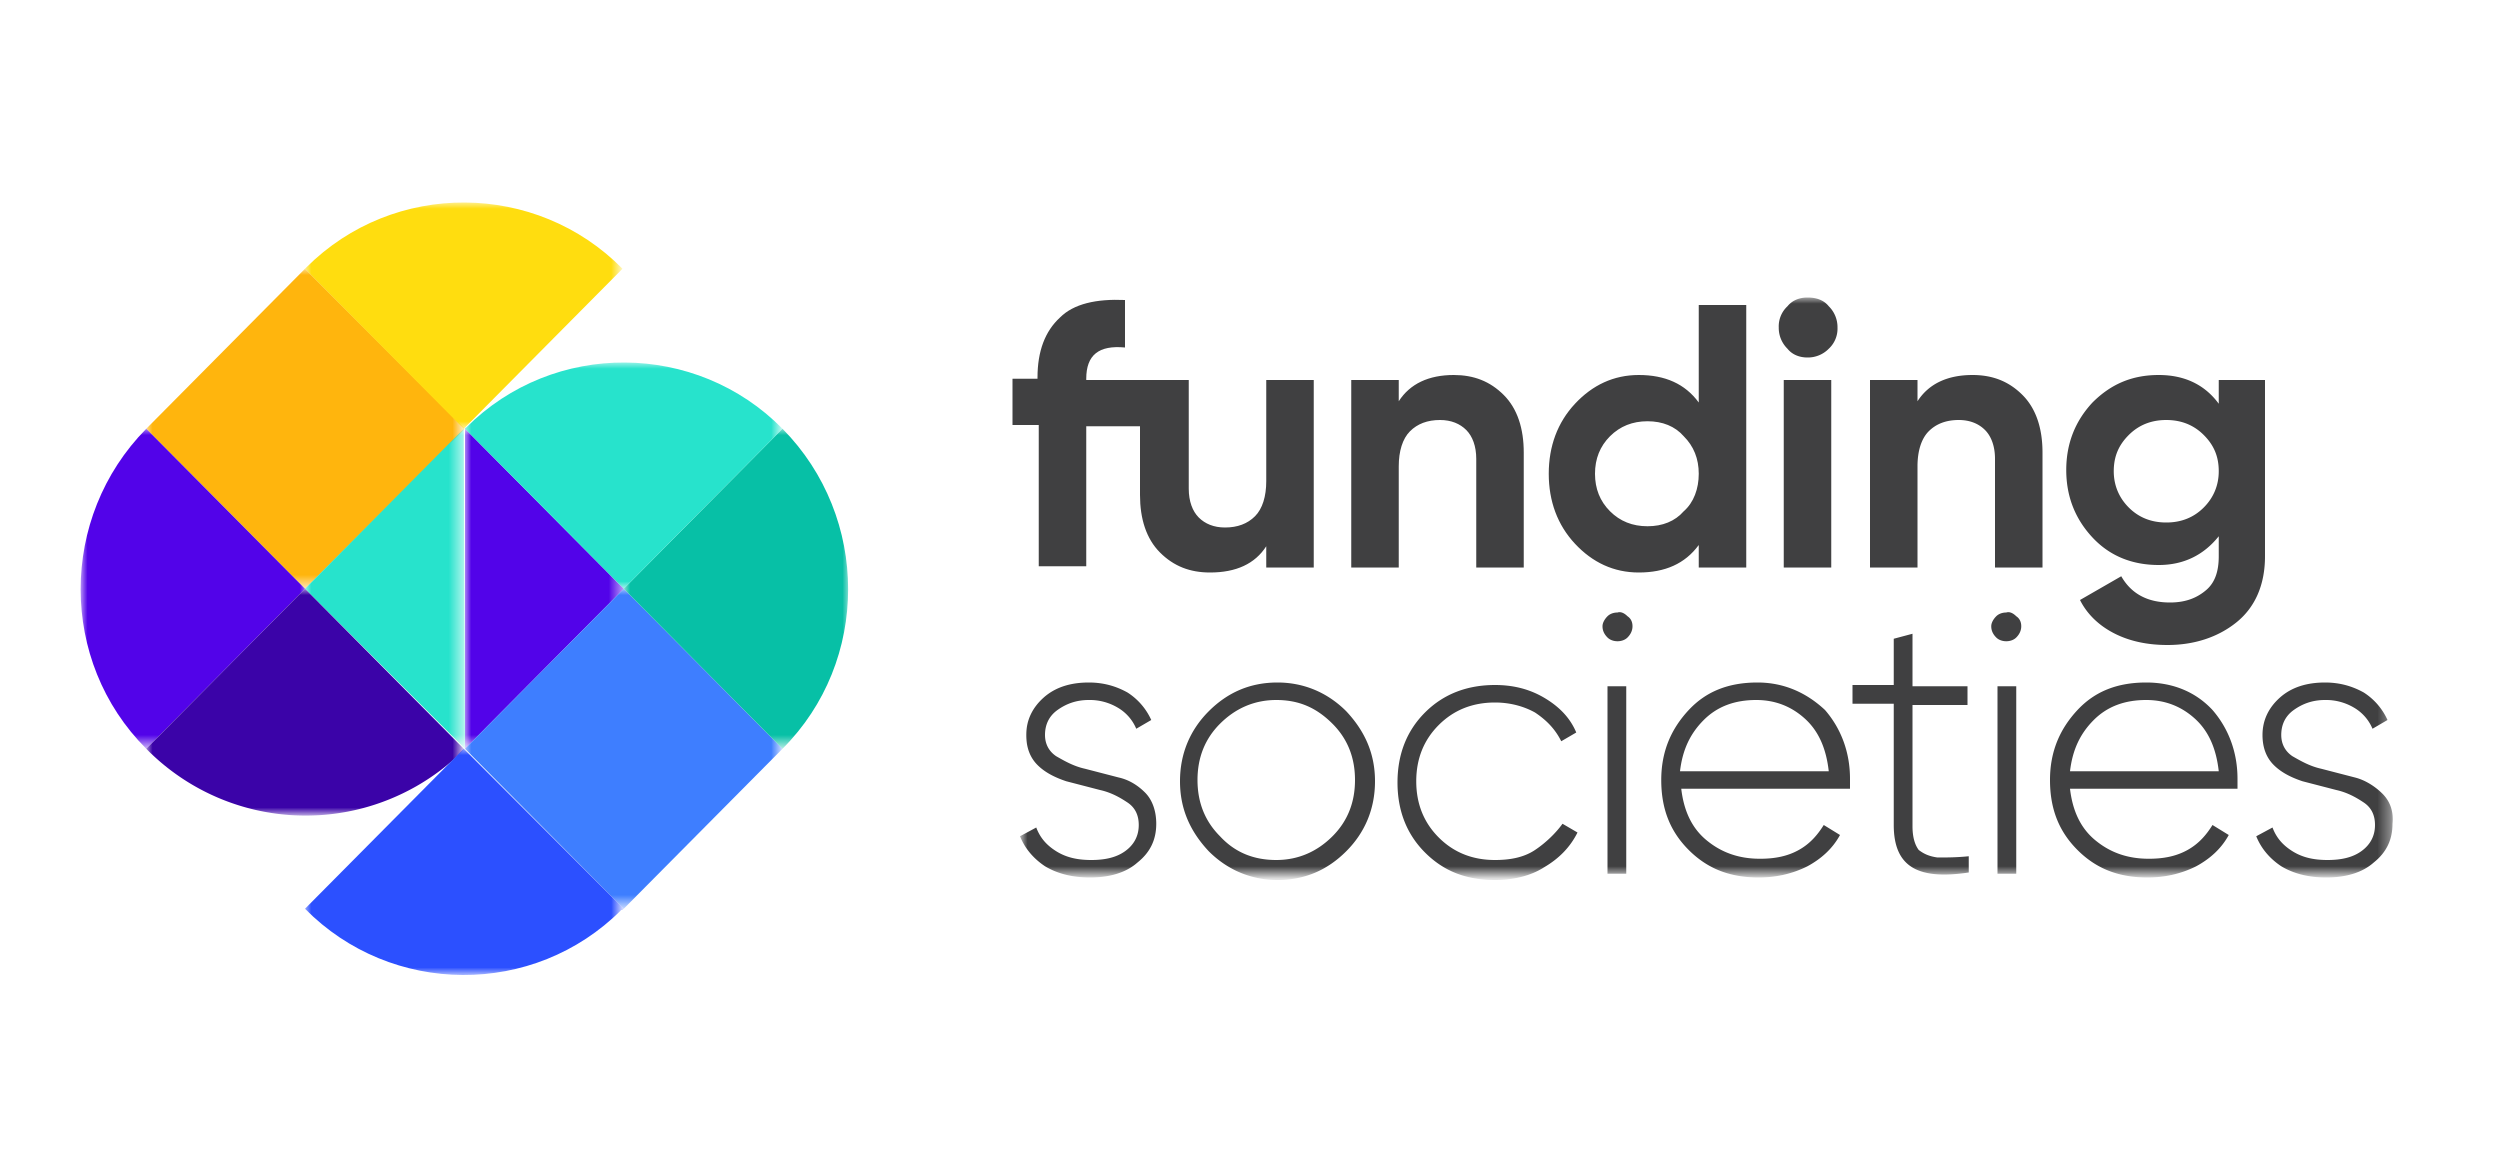 <svg xmlns="http://www.w3.org/2000/svg" xmlns:xlink="http://www.w3.org/1999/xlink" viewBox="0 0 200 92" xmlns:v="https://vecta.io/nano"><style><![CDATA[.Y{fill-rule:evenodd}.Z{fill:#fff}]]></style><path d="M101.3 43.7v1.7h3.8v-15h-3.8v8.1c0 1.2-.3 2.2-.9 2.8s-1.4.9-2.4.9c-.9 0-1.6-.3-2.1-.8s-.8-1.3-.8-2.3v-8.7h-8.2v-.1c0-1.9 1-2.7 3.1-2.5V24c-2.3-.1-4.1.3-5.2 1.4-1.2 1.1-1.8 2.7-1.8 4.8v.1h-2V34h2.1v11.3h3.8V34.1h4.3v5.5c0 1.9.5 3.5 1.6 4.6s2.4 1.6 4 1.6c2.1 0 3.6-.7 4.5-2.1h0zm10.6-6.4c0-1.2.3-2.2.9-2.8s1.4-.9 2.4-.9c.9 0 1.6.3 2.1.8s.8 1.3.8 2.3v8.7h3.8v-9.2c0-1.9-.5-3.5-1.6-4.6s-2.4-1.6-4-1.6c-2 0-3.5.7-4.4 2.1v-1.7h-3.8v15h3.8v-8.1zm19.9 4.8c-1.2 0-2.2-.4-3-1.2s-1.2-1.8-1.2-3 .4-2.2 1.2-3 1.8-1.2 3-1.2 2.2.4 2.9 1.2c.8.8 1.2 1.8 1.2 3s-.4 2.3-1.2 3c-.7.8-1.7 1.2-2.9 1.2m4.1 1.5v1.8h3.8v-21h-3.8v7.8c-1.1-1.5-2.7-2.2-4.8-2.2-2 0-3.7.8-5.1 2.3s-2.1 3.4-2.1 5.6.7 4.1 2.1 5.6 3.1 2.3 5.1 2.3c2.1 0 3.7-.7 4.8-2.2" fill="#404041" class="Y"/><defs><filter id="A" filterUnits="userSpaceOnUse" x="81.7" y="23.8" width="109.8" height="46.4"><feColorMatrix values="1 0 0 0 0 0 1 0 0 0 0 0 1 0 0 0 0 0 1 0"/></filter><path id="B" d="M6.5,78.1h185V16.2H6.5V78.1z"/></defs><mask maskUnits="userSpaceOnUse" x="81.7" y="23.8" width="109.8" height="46.4" id="C"><g filter="url(#A)"><use xlink:href="#B" class="Y Z"/></g></mask><path d="M142.7 45.4h3.8v-15h-3.8v15zm1.9-16.8a2.34 2.34 0 0 0 1.7-.7 2.19 2.19 0 0 0 .7-1.7 2.34 2.34 0 0 0-.7-1.7c-.4-.5-1-.7-1.7-.7-.6 0-1.2.2-1.6.7a2.19 2.19 0 0 0-.7 1.7 2.34 2.34 0 0 0 .7 1.7c.4.5 1 .7 1.6.7m13.2 1.4c-2 0-3.5.7-4.4 2.1v-1.7h-3.8v15h3.8v-8.1c0-1.2.3-2.2.9-2.8s1.4-.9 2.4-.9c.9 0 1.6.3 2.1.8s.8 1.3.8 2.3v8.7h3.8v-9.2c0-1.9-.5-3.5-1.6-4.6s-2.4-1.6-4-1.6m18.5 10.6c-.8.8-1.8 1.2-3 1.2s-2.2-.4-3-1.2-1.2-1.8-1.2-2.9c0-1.2.4-2.1 1.2-2.9s1.8-1.2 3-1.2 2.2.4 3 1.2 1.2 1.7 1.2 2.9c0 1.1-.4 2.1-1.2 2.9zm4.9-10.2h-3.7v1.9c-1.1-1.5-2.7-2.3-4.8-2.3s-3.8.7-5.3 2.2c-1.4 1.5-2.1 3.3-2.1 5.4s.7 3.9 2.1 5.4 3.2 2.2 5.3 2.2c2 0 3.6-.8 4.8-2.3v1.6c0 1.2-.3 2.1-1 2.7s-1.6 1-2.9 1c-1.8 0-3.1-.7-3.9-2.1l-3.3 1.9c.6 1.2 1.6 2.1 2.8 2.7s2.6.9 4.2.9c2.1 0 4-.6 5.5-1.8s2.3-3 2.3-5.3V30.4zM89.5 62.2l-2.7-.7c-.9-.2-1.6-.6-2.3-1-.6-.4-.9-1-.9-1.7 0-.8.3-1.5 1-2s1.5-.8 2.5-.8a4.38 4.38 0 0 1 2.3.6 3.53 3.53 0 0 1 1.5 1.7l1.2-.7a5.1 5.1 0 0 0-1.9-2.2c-.9-.5-1.9-.8-3.1-.8-1.5 0-2.7.4-3.6 1.2s-1.4 1.8-1.4 3c0 1 .3 1.8.9 2.4s1.4 1 2.3 1.3l2.7.7c.9.2 1.6.6 2.2 1s.9 1 .9 1.8c0 .9-.4 1.6-1.1 2.1s-1.6.7-2.7.7-2-.2-2.8-.7-1.3-1.1-1.6-1.9l-1.3.7c.4 1 1.1 1.8 2 2.4 1 .6 2.2.9 3.6.9 1.6 0 2.9-.4 3.8-1.2 1-.8 1.5-1.8 1.5-3.1 0-1-.3-1.9-.9-2.5-.5-.5-1.2-1-2.1-1.2m17.1 4.7c-1.2 1.2-2.7 1.9-4.5 1.9s-3.3-.6-4.5-1.9c-1.2-1.2-1.8-2.7-1.8-4.5s.6-3.3 1.8-4.5 2.7-1.9 4.5-1.9 3.2.6 4.5 1.9c1.2 1.2 1.8 2.7 1.8 4.5s-.6 3.3-1.8 4.5m-4.4-12.3c-2.2 0-4 .8-5.5 2.3s-2.3 3.4-2.3 5.6.8 4 2.3 5.6c1.5 1.5 3.4 2.3 5.5 2.3 2.2 0 4-.8 5.5-2.3s2.3-3.4 2.3-5.6-.8-4-2.3-5.6c-1.5-1.5-3.4-2.3-5.5-2.3M122.8 68c-.9.6-2 .8-3.2.8-1.8 0-3.3-.6-4.5-1.8s-1.8-2.7-1.8-4.5.6-3.3 1.8-4.5 2.7-1.8 4.5-1.8c1.2 0 2.3.3 3.2.8.9.6 1.6 1.3 2.1 2.3l1.2-.7c-.5-1.2-1.4-2.1-2.6-2.8s-2.5-1-3.9-1c-2.2 0-4.1.7-5.6 2.2s-2.2 3.4-2.2 5.6.7 4.1 2.2 5.6 3.3 2.2 5.6 2.2c1.4 0 2.8-.3 3.9-1 1.2-.7 2.1-1.6 2.7-2.8l-1.2-.7c-.5.7-1.3 1.5-2.2 2.1m5.8 1.9h1.5v-15h-1.5v15zm.8-20.9c-.3 0-.6.1-.8.3s-.4.5-.4.8.1.6.4.9c.2.2.5.3.8.3s.6-.1.8-.3.4-.5.4-.9c0-.3-.1-.6-.4-.8-.2-.2-.5-.4-.8-.3m5 12.7c.2-1.7.8-3 1.9-4.1s2.5-1.6 4.2-1.6c1.5 0 2.8.5 3.9 1.5s1.7 2.4 1.9 4.2c.1 0-11.9 0-11.9 0zm6.2-7.1c-2.3 0-4.1.7-5.5 2.2s-2.2 3.3-2.2 5.6.7 4.1 2.2 5.6 3.3 2.2 5.6 2.2c1.4 0 2.7-.3 3.9-.9 1.1-.6 2-1.4 2.6-2.5l-1.3-.8c-.5.8-1.1 1.5-2 2s-1.9.7-3.1.7c-1.7 0-3.1-.5-4.3-1.5s-1.8-2.4-2-4.1H148v-.8c0-2.1-.7-4-2-5.5-1.5-1.4-3.3-2.2-5.4-2.2zm12.4-3.9l-1.5.4v3.7h-3.3v1.5h3.3V66c0 1.7.5 2.8 1.5 3.4s2.5.7 4.5.4v-1.3c-1 .1-1.8.1-2.5.1-.7-.1-1.1-.3-1.5-.6-.3-.4-.5-1-.5-1.9v-9.7h4.4v-1.5H153v-4.2zm7.5-1.7c-.3 0-.6.1-.8.3s-.4.5-.4.8.1.6.4.9c.2.2.5.3.8.3s.6-.1.8-.3.4-.5.4-.9c0-.3-.1-.6-.4-.8-.2-.2-.5-.4-.8-.3m-.7 20.9h1.5v-15h-1.5v15zm5.8-8.2c.2-1.7.8-3 1.9-4.1s2.5-1.6 4.2-1.6c1.5 0 2.8.5 3.9 1.5s1.7 2.4 1.9 4.2h-11.9zm6.1-7.1c-2.3 0-4.1.7-5.5 2.2s-2.2 3.3-2.2 5.6.7 4.1 2.2 5.6 3.3 2.2 5.6 2.2c1.4 0 2.7-.3 3.9-.9 1.1-.6 2-1.4 2.6-2.5L177 66c-.5.8-1.1 1.5-2 2s-1.9.7-3.1.7c-1.7 0-3.1-.5-4.3-1.5s-1.8-2.4-2-4.1H179v-.8c0-2.1-.7-4-2-5.5-1.3-1.4-3.1-2.2-5.3-2.2h0zm18.9 8.9c-.6-.6-1.4-1.1-2.2-1.3l-2.7-.7c-.9-.2-1.6-.6-2.3-1-.6-.4-.9-1-.9-1.7 0-.8.3-1.5 1-2s1.5-.8 2.5-.8a4.38 4.38 0 0 1 2.3.6 3.53 3.53 0 0 1 1.5 1.7l1.2-.7a5.1 5.1 0 0 0-1.9-2.2c-.9-.5-1.9-.8-3.1-.8-1.5 0-2.7.4-3.6 1.2s-1.4 1.8-1.4 3c0 1 .3 1.8.9 2.4s1.4 1 2.3 1.3l2.7.7c.9.2 1.6.6 2.2 1s.9 1 .9 1.8c0 .9-.4 1.6-1.1 2.1s-1.6.7-2.7.7-2-.2-2.8-.7-1.3-1.1-1.6-1.9l-1.3.7c.4 1 1.1 1.8 2 2.4 1 .6 2.2.9 3.6.9 1.6 0 2.9-.4 3.8-1.2 1-.8 1.5-1.8 1.5-3.1.1-1-.2-1.8-.8-2.4" mask="url(#C)" fill="#404041" class="Y"/><defs><filter id="D" filterUnits="userSpaceOnUse" x="11.7" y="21.5" width="25.4" height="25.6"><feColorMatrix values="1 0 0 0 0 0 1 0 0 0 0 0 1 0 0 0 0 0 1 0"/></filter></defs><mask maskUnits="userSpaceOnUse" x="11.7" y="21.5" width="25.4" height="25.6" id="E"><g filter="url(#D)"><use xlink:href="#B" class="Y Z"/></g></mask><path d="M37.2,34.3L24.4,47.1L11.7,34.3l12.7-12.8L37.2,34.3z" mask="url(#E)" fill="#ffb50d" class="Y"/><defs><filter id="F" filterUnits="userSpaceOnUse" x="24.4" y="34.3" width="12.7" height="25.6"><feColorMatrix values="1 0 0 0 0 0 1 0 0 0 0 0 1 0 0 0 0 0 1 0"/></filter></defs><mask maskUnits="userSpaceOnUse" x="24.4" y="34.3" width="12.7" height="25.6" id="G"><g filter="url(#F)"><use xlink:href="#B" class="Y Z"/></g></mask><path d="M37.2,59.9L24.4,47.1l12.7-12.8" mask="url(#G)" fill="#27e3cc" class="Y"/><defs><filter id="H" filterUnits="userSpaceOnUse" x="37.2" y="34.3" width="12.7" height="25.6"><feColorMatrix values="1 0 0 0 0 0 1 0 0 0 0 0 1 0 0 0 0 0 1 0"/></filter></defs><mask maskUnits="userSpaceOnUse" x="37.2" y="34.3" width="12.7" height="25.6" id="I"><g filter="url(#H)"><use xlink:href="#B" class="Y Z"/></g></mask><path d="M37.2,34.3l12.7,12.8L37.2,59.9" mask="url(#I)" fill="#5203e9" class="Y"/><defs><filter id="J" filterUnits="userSpaceOnUse" x="37.2" y="47.1" width="25.4" height="25.6"><feColorMatrix values="1 0 0 0 0 0 1 0 0 0 0 0 1 0 0 0 0 0 1 0"/></filter></defs><mask maskUnits="userSpaceOnUse" x="37.2" y="47.1" width="25.4" height="25.6" id="K"><g filter="url(#J)"><use xlink:href="#B" class="Y Z"/></g></mask><path d="M62.6,59.9L49.9,72.7L37.2,59.9l12.7-12.8L62.6,59.9z" mask="url(#K)" fill="#3e7eff" class="Y"/><defs><filter id="L" filterUnits="userSpaceOnUse" x="49.9" y="34.3" width="18" height="25.6"><feColorMatrix values="1 0 0 0 0 0 1 0 0 0 0 0 1 0 0 0 0 0 1 0"/></filter></defs><mask maskUnits="userSpaceOnUse" x="49.9" y="34.3" width="18" height="25.6" id="M"><g filter="url(#L)"><use xlink:href="#B" class="Y Z"/></g></mask><path d="M62.6 34.3L49.9 47.1l12.7 12.8c7-7 7-18.5 0-25.6" mask="url(#M)" fill="#07c0a6" class="Y"/><defs><filter id="N" filterUnits="userSpaceOnUse" x="37.2" y="29" width="25.4" height="18.1"><feColorMatrix values="1 0 0 0 0 0 1 0 0 0 0 0 1 0 0 0 0 0 1 0"/></filter></defs><mask maskUnits="userSpaceOnUse" x="37.2" y="29" width="25.4" height="18.1" id="O"><g filter="url(#N)"><use xlink:href="#B" class="Y Z"/></g></mask><path d="M37.2 34.3l12.7 12.8 12.7-12.8c-6.9-7-18.3-7.1-25.3-.1-.1 0-.1.1-.1.1" mask="url(#O)" fill="#27e3cc" class="Y"/><defs><filter id="P" filterUnits="userSpaceOnUse" x="6.5" y="34.3" width="18" height="25.6"><feColorMatrix values="1 0 0 0 0 0 1 0 0 0 0 0 1 0 0 0 0 0 1 0"/></filter></defs><mask maskUnits="userSpaceOnUse" x="6.5" y="34.3" width="18" height="25.6" id="Q"><g filter="url(#P)"><use xlink:href="#B" class="Y Z"/></g></mask><path d="M11.7 59.9l12.7-12.8-12.7-12.8c-7 7.1-7 18.6 0 25.6" mask="url(#Q)" fill="#5203e9" class="Y"/><defs><filter id="R" filterUnits="userSpaceOnUse" x="24.4" y="16.2" width="25.4" height="18.1"><feColorMatrix values="1 0 0 0 0 0 1 0 0 0 0 0 1 0 0 0 0 0 1 0"/></filter></defs><mask maskUnits="userSpaceOnUse" x="24.4" y="16.2" width="25.4" height="18.1" id="S"><g filter="url(#R)"><use xlink:href="#B" class="Y Z"/></g></mask><path d="M24.4 21.5l12.7 12.8 12.7-12.8c-6.9-7-18.3-7.1-25.3-.1 0 0 0 0-.1.1" mask="url(#S)" fill="#ffdd0f" class="Y"/><defs><filter id="T" filterUnits="userSpaceOnUse" x="11.7" y="47.1" width="25.4" height="18.1"><feColorMatrix values="1 0 0 0 0 0 1 0 0 0 0 0 1 0 0 0 0 0 1 0"/></filter></defs><mask maskUnits="userSpaceOnUse" x="11.7" y="47.1" width="25.4" height="18.1" id="U"><g filter="url(#T)"><use xlink:href="#B" class="Y Z"/></g></mask><path d="M37.1 59.9L24.4 47.1 11.7 59.9a17.87 17.87 0 0 0 25.3.2c.1-.1.1-.1.1-.2" mask="url(#U)" fill="#3b03a8" class="Y"/><defs><filter id="V" filterUnits="userSpaceOnUse" x="24.4" y="59.9" width="25.4" height="18.1"><feColorMatrix values="1 0 0 0 0 0 1 0 0 0 0 0 1 0 0 0 0 0 1 0"/></filter></defs><mask maskUnits="userSpaceOnUse" x="24.4" y="59.9" width="25.4" height="18.1" id="W"><g filter="url(#V)"><use xlink:href="#B" class="Y Z"/></g></mask><path d="M49.9 72.7L37.1 59.9 24.4 72.7c6.9 7 18.3 7.1 25.3.1.1 0 .1 0 .2-.1" mask="url(#W)" fill="#2c50ff" class="Y"/></svg>